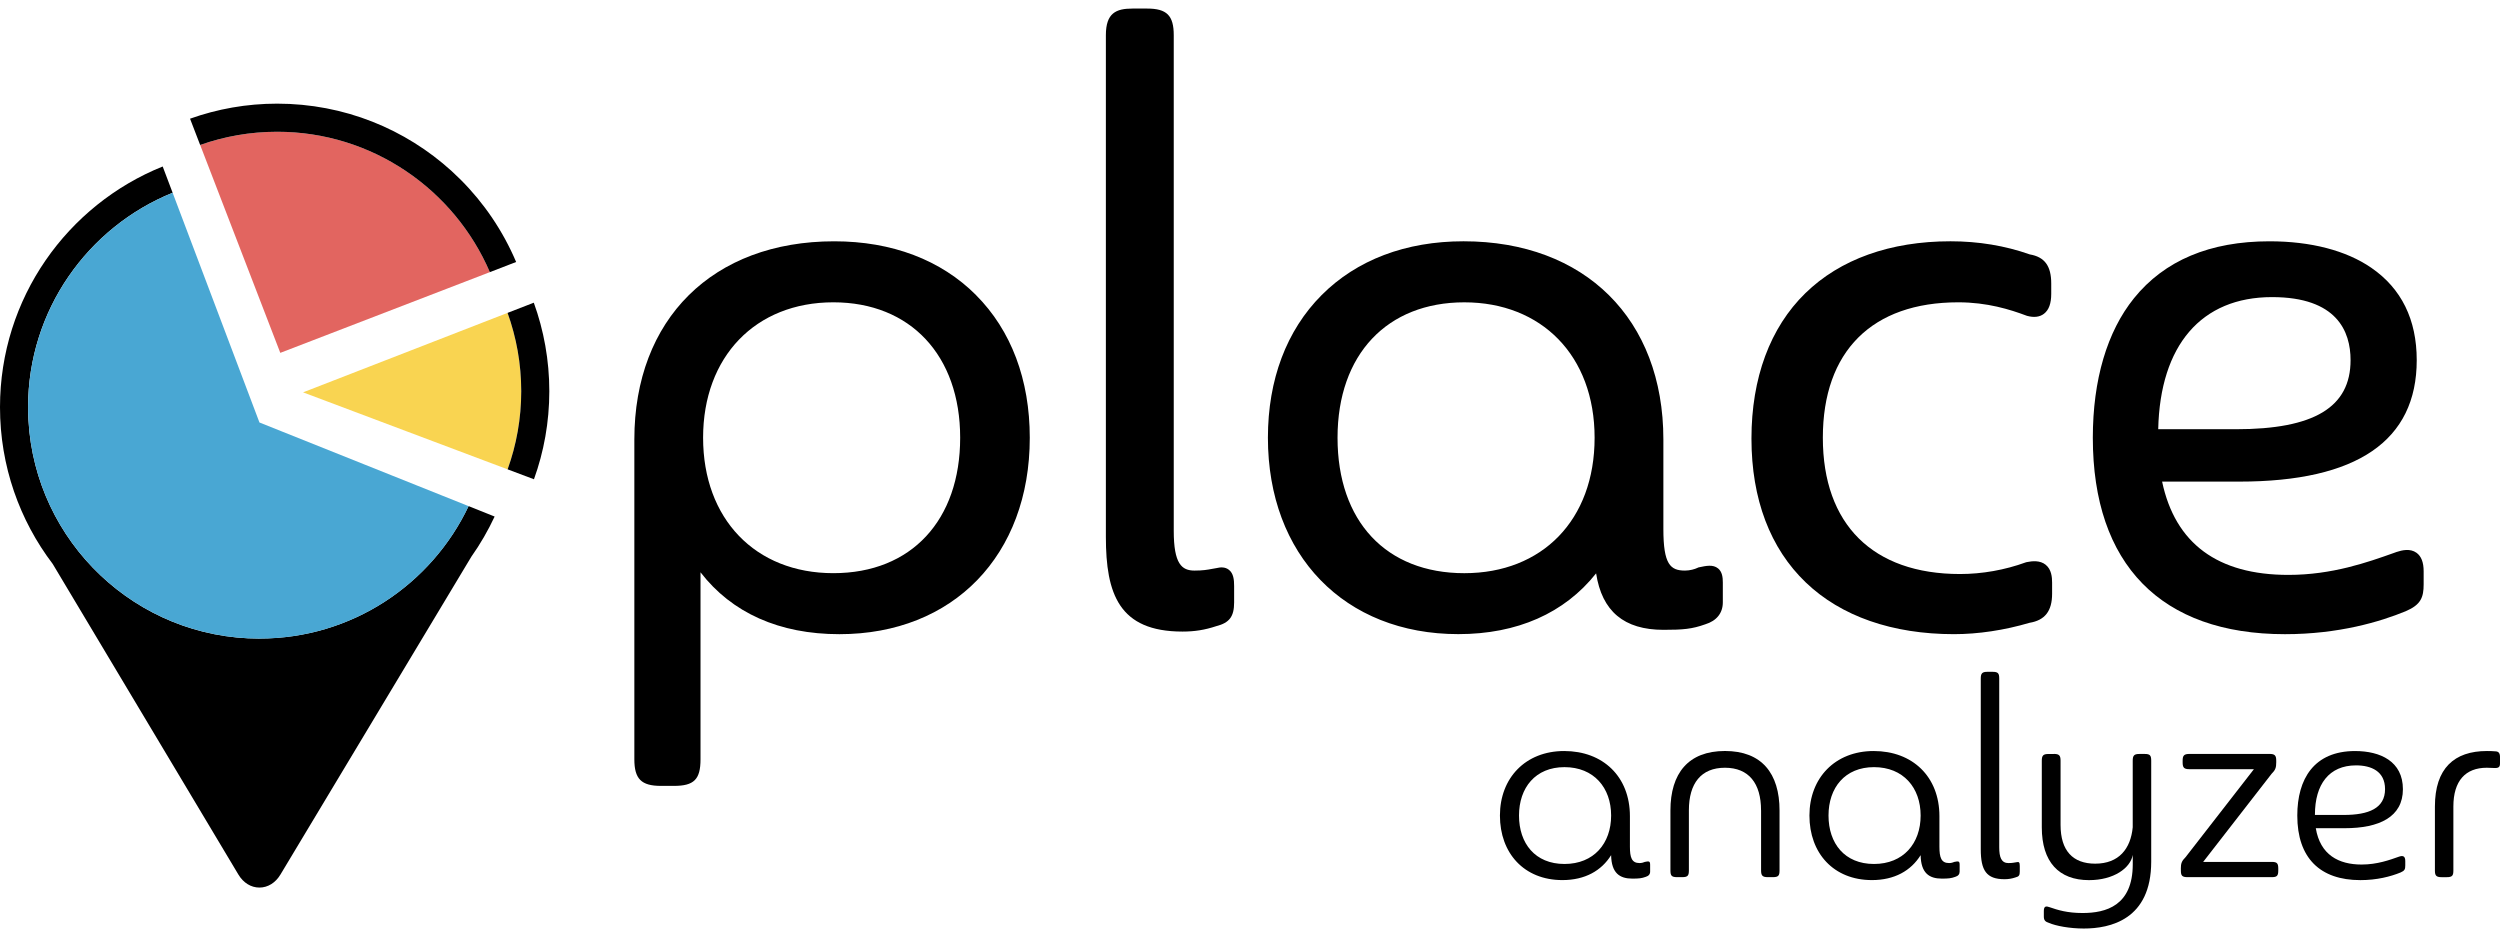 <svg width="146" height="55" viewBox="0 0 146 55" fill="none" xmlns="http://www.w3.org/2000/svg">
<g clip-path="url(#clip0_828_18202)">
<path d="M16.186 7.695C14.61 7.695 13.097 7.969 11.69 8.466L16.369 20.607L28.608 15.893C26.54 11.076 21.752 7.695 16.186 7.695Z" fill="#E26560"/>
<path d="M11.099 6.933L11.689 8.466C13.097 7.968 14.609 7.695 16.185 7.695C21.749 7.695 26.539 11.078 28.607 15.893L30.142 15.3C29.952 14.85 29.739 14.41 29.507 13.983C29.041 13.124 28.495 12.316 27.877 11.566C27.567 11.192 27.242 10.833 26.899 10.49C26.728 10.319 26.553 10.152 26.374 9.989C23.683 7.544 20.109 6.053 16.187 6.053C14.402 6.053 12.689 6.364 11.1 6.931L11.099 6.933Z" fill="black"/>
<path d="M29.642 18.271L17.699 22.913L29.645 27.41C30.158 25.984 30.441 24.448 30.441 22.846C30.441 21.244 30.158 19.701 29.642 18.271Z" fill="#F9D451"/>
<path d="M30.44 22.846C30.44 24.448 30.159 25.983 29.645 27.41L31.183 27.989C31.762 26.384 32.08 24.652 32.08 22.847C32.08 21.042 31.759 19.29 31.174 17.677L29.642 18.272C30.157 19.703 30.44 21.242 30.44 22.847V22.846Z" fill="black"/>
<path d="M15.151 37.294C7.949 37.294 2.065 31.658 1.662 24.557C1.662 24.533 1.657 24.511 1.657 24.487C1.645 24.254 1.638 24.019 1.638 23.782C1.638 18.113 5.131 13.264 10.081 11.257L9.501 9.723C3.934 11.963 0 17.412 0 23.781C0 27.221 1.148 30.393 3.08 32.936L13.921 51.072C14.21 51.556 14.658 51.834 15.15 51.834C15.64 51.834 16.089 51.557 16.378 51.073L27.526 32.512C28.047 31.776 28.5 30.991 28.886 30.166L27.364 29.556C25.198 34.128 20.542 37.291 15.148 37.291L15.151 37.294Z" fill="black"/>
<path d="M10.081 11.257C5.131 13.262 1.639 18.113 1.639 23.782C1.639 24.019 1.645 24.254 1.658 24.487C1.658 24.511 1.661 24.533 1.662 24.557C2.064 31.658 7.949 37.294 15.152 37.294C20.546 37.294 25.202 34.131 27.367 29.559L15.152 24.673L10.081 11.257Z" fill="#49A7D3"/>
<path d="M57.004 17.236C54.955 15.18 52.089 14.092 48.719 14.092C41.627 14.092 37.046 18.634 37.046 25.665V44.342C37.046 45.49 37.452 45.896 38.6 45.896H39.356C40.532 45.896 40.91 45.519 40.91 44.342V33.422C42.736 35.792 45.512 37.036 49.02 37.036C55.672 37.036 60.139 32.426 60.139 25.565C60.139 22.176 59.055 19.295 57.002 17.237L57.004 17.236ZM48.668 17.655C53.167 17.655 56.074 20.76 56.074 25.564C56.074 30.367 53.235 33.473 48.668 33.473C44.101 33.473 41.061 30.294 41.061 25.564C41.061 20.833 44.118 17.655 48.668 17.655Z" fill="black"/>
<path d="M71.765 33.274C71.535 33.095 71.26 33.125 71.044 33.177C70.957 33.19 70.871 33.206 70.782 33.223C70.52 33.273 70.25 33.322 69.761 33.322C69.012 33.322 68.547 32.933 68.547 31.001V2.054C68.547 0.906 68.141 0.5 66.993 0.5H66.137C65.177 0.5 64.583 0.76 64.583 2.054V31.353C64.583 34.674 65.343 36.884 69.058 36.884C69.769 36.884 70.36 36.789 71.031 36.567C71.8 36.371 72.073 36.006 72.073 35.179V34.223C72.073 33.855 72.036 33.485 71.768 33.276L71.765 33.274Z" fill="black"/>
<path d="M100.33 33.192C100.038 32.957 99.644 33.041 99.227 33.13L99.178 33.141L99.133 33.163C98.979 33.239 98.686 33.322 98.405 33.322C97.547 33.322 97.141 32.96 97.141 30.899V25.664C97.141 18.634 92.559 14.091 85.468 14.091C82.098 14.091 79.232 15.178 77.183 17.234C75.132 19.293 74.046 22.173 74.046 25.562C74.046 32.423 78.515 37.033 85.165 37.033C88.606 37.033 91.366 35.811 93.213 33.484C93.552 35.7 94.847 36.782 97.146 36.782C98.295 36.782 98.813 36.736 99.586 36.46C100.249 36.259 100.613 35.803 100.613 35.178V34.02C100.613 33.723 100.58 33.392 100.33 33.19V33.192ZM85.517 33.474C80.948 33.474 78.112 30.444 78.112 25.565C78.112 20.687 81.018 17.656 85.517 17.656C90.016 17.656 93.125 20.761 93.125 25.565C93.125 30.369 90.067 33.474 85.517 33.474Z" fill="black"/>
<path d="M119.475 32.987C119.138 32.711 118.679 32.763 118.363 32.827L118.306 32.842C117.082 33.288 115.754 33.523 114.465 33.523C109.373 33.523 106.454 30.621 106.454 25.564C106.454 20.506 109.337 17.655 114.363 17.655C116.054 17.655 117.382 18.072 118.351 18.436L118.386 18.447C118.787 18.556 119.118 18.515 119.367 18.325C119.654 18.105 119.792 17.724 119.792 17.158V16.553C119.792 15.529 119.405 15.005 118.538 14.857C117.101 14.35 115.544 14.091 113.909 14.091C110.394 14.091 107.462 15.14 105.432 17.123C103.373 19.134 102.285 22.07 102.285 25.613C102.285 29.156 103.382 32.026 105.46 34.017C107.519 35.99 110.512 37.035 114.111 37.035C115.528 37.035 117.054 36.806 118.527 36.371C119.425 36.224 119.843 35.684 119.843 34.674V34.02C119.843 33.706 119.805 33.258 119.473 32.987H119.475Z" fill="black"/>
<path d="M141.123 32.282C140.755 32.017 140.283 32.128 139.955 32.237L139.786 32.298C138.272 32.836 136.197 33.574 133.643 33.574C129.511 33.574 127.031 31.742 126.267 28.126H130.773C137.65 28.126 141.137 25.74 141.137 21.033C141.137 18.664 140.245 16.85 138.486 15.64C137.013 14.627 134.954 14.092 132.535 14.092C129.064 14.092 126.404 15.211 124.624 17.418C123.051 19.368 122.221 22.185 122.221 25.565C122.221 32.963 126.205 37.036 133.441 37.036C136.58 37.036 139.005 36.308 140.495 35.695C141.384 35.314 141.541 34.884 141.541 34.122V33.366C141.541 32.839 141.404 32.485 141.123 32.282ZM130.573 25.065H126.04C126.148 20.157 128.556 17.351 132.687 17.351C136.478 17.351 137.273 19.353 137.273 21.033C137.273 23.784 135.145 25.067 130.573 25.067V25.065Z" fill="black"/>
<path d="M95.187 49.444C95.187 50.078 95.29 50.403 95.752 50.403C95.871 50.403 95.992 50.368 96.06 50.335C96.3 50.284 96.368 50.284 96.368 50.507V50.9C96.368 51.054 96.282 51.157 96.111 51.208C95.871 51.294 95.717 51.311 95.324 51.311C94.587 51.311 94.108 50.986 94.09 49.941C93.525 50.849 92.565 51.397 91.245 51.397C89.001 51.397 87.596 49.821 87.596 47.628C87.596 45.436 89.086 43.86 91.349 43.86C93.611 43.86 95.187 45.35 95.187 47.663V49.444ZM91.366 44.801C89.671 44.801 88.71 46 88.71 47.628C88.71 49.257 89.653 50.456 91.366 50.456C93.079 50.456 94.09 49.257 94.09 47.628C94.09 46 93.079 44.801 91.366 44.801Z" fill="black"/>
<path d="M102.845 47.32C102.845 45.744 102.126 44.836 100.737 44.836C99.348 44.836 98.631 45.744 98.631 47.32V50.832C98.631 51.14 98.562 51.226 98.237 51.226H97.946C97.621 51.226 97.553 51.14 97.553 50.832V47.336C97.553 45.16 98.597 43.858 100.739 43.858C102.88 43.858 103.925 45.16 103.925 47.336V50.832C103.925 51.14 103.857 51.226 103.531 51.226H103.241C102.933 51.226 102.847 51.14 102.847 50.832V47.32H102.845Z" fill="black"/>
<path d="M113.262 49.444C113.262 50.078 113.366 50.403 113.828 50.403C113.947 50.403 114.067 50.368 114.135 50.335C114.375 50.284 114.443 50.284 114.443 50.507V50.9C114.443 51.054 114.358 51.157 114.186 51.208C113.947 51.294 113.793 51.311 113.399 51.311C112.662 51.311 112.183 50.986 112.165 49.941C111.6 50.849 110.64 51.397 109.321 51.397C107.076 51.397 105.671 49.821 105.671 47.628C105.671 45.436 107.162 43.86 109.424 43.86C111.686 43.86 113.262 45.35 113.262 47.663V49.444ZM109.441 44.801C107.746 44.801 106.785 46 106.785 47.628C106.785 49.257 107.728 50.456 109.441 50.456C111.154 50.456 112.165 49.257 112.165 47.628C112.165 46 111.154 44.801 109.441 44.801Z" fill="black"/>
<path d="M117.304 50.403C117.544 50.403 117.647 50.368 117.766 50.353C117.902 50.318 117.955 50.352 117.955 50.575V50.9C117.955 51.123 117.904 51.191 117.698 51.243C117.493 51.311 117.304 51.346 117.064 51.346C116.002 51.346 115.677 50.832 115.677 49.599V39.627C115.677 39.319 115.762 39.234 116.07 39.234H116.361C116.686 39.234 116.755 39.319 116.755 39.627V49.479C116.755 50.062 116.875 50.405 117.302 50.405L117.304 50.403Z" fill="black"/>
<path d="M119.943 44.029C120.251 44.029 120.337 44.115 120.337 44.423V48.176C120.337 49.684 121.056 50.438 122.359 50.438C123.747 50.438 124.432 49.565 124.551 48.314V44.425C124.551 44.117 124.637 44.031 124.945 44.031H125.253C125.561 44.031 125.631 44.117 125.631 44.425V50.319C125.631 53.712 123.232 54.226 121.691 54.226C120.868 54.226 120.064 54.072 119.668 53.901C119.446 53.832 119.36 53.747 119.36 53.524V53.199C119.36 52.908 119.497 52.908 119.686 52.977C120.183 53.148 120.73 53.32 121.622 53.32C122.992 53.32 124.553 52.891 124.553 50.475V49.927C124.416 50.699 123.44 51.4 122 51.4C120.235 51.4 119.241 50.338 119.241 48.316V44.426C119.241 44.118 119.327 44.033 119.635 44.033H119.943V44.029Z" fill="black"/>
<path d="M127.361 50.729C127.361 50.421 127.412 50.283 127.636 50.06L131.629 44.92H127.86C127.552 44.92 127.466 44.834 127.466 44.526V44.423C127.466 44.115 127.552 44.029 127.877 44.029H132.538C132.846 44.029 132.932 44.115 132.932 44.423V44.526C132.932 44.834 132.881 44.972 132.657 45.195L128.665 50.335H132.673C132.981 50.335 133.051 50.421 133.051 50.729V50.832C133.051 51.14 132.983 51.226 132.673 51.226H127.757C127.431 51.226 127.363 51.14 127.363 50.832V50.729H127.361Z" fill="black"/>
<path d="M135.242 48.365C135.499 49.924 136.578 50.489 137.915 50.489C138.84 50.489 139.577 50.214 140.107 50.027C140.312 49.959 140.468 49.976 140.468 50.284V50.541C140.468 50.764 140.433 50.849 140.193 50.953C139.61 51.192 138.806 51.399 137.845 51.399C135.497 51.399 134.162 50.114 134.162 47.63C134.162 45.488 135.138 43.861 137.537 43.861C139.01 43.861 140.33 44.461 140.33 46.089C140.33 47.716 138.942 48.367 136.937 48.367H135.242V48.365ZM135.191 47.593H136.87C138.344 47.593 139.287 47.2 139.287 46.085C139.287 45.041 138.482 44.698 137.591 44.698C136.015 44.698 135.192 45.811 135.192 47.576V47.593H135.191Z" fill="black"/>
<path d="M146 44.218V44.579C146 44.783 145.931 44.853 145.709 44.853C145.573 44.853 145.366 44.836 145.23 44.836C143.979 44.836 143.277 45.608 143.277 47.098V50.834C143.277 51.142 143.209 51.227 142.883 51.227H142.593C142.285 51.227 142.199 51.142 142.199 50.851V47.098C142.199 44.871 143.33 43.86 145.231 43.86C145.368 43.86 145.557 43.86 145.711 43.877C145.916 43.877 146.001 43.98 146.001 44.22L146 44.218Z" fill="black"/>
</g>
<defs>
<clipPath id="clip0_828_18202">
<rect width="146" height="53.724" fill="white" transform="translate(0 0.5)"/>
</clipPath>
</defs>
</svg>
